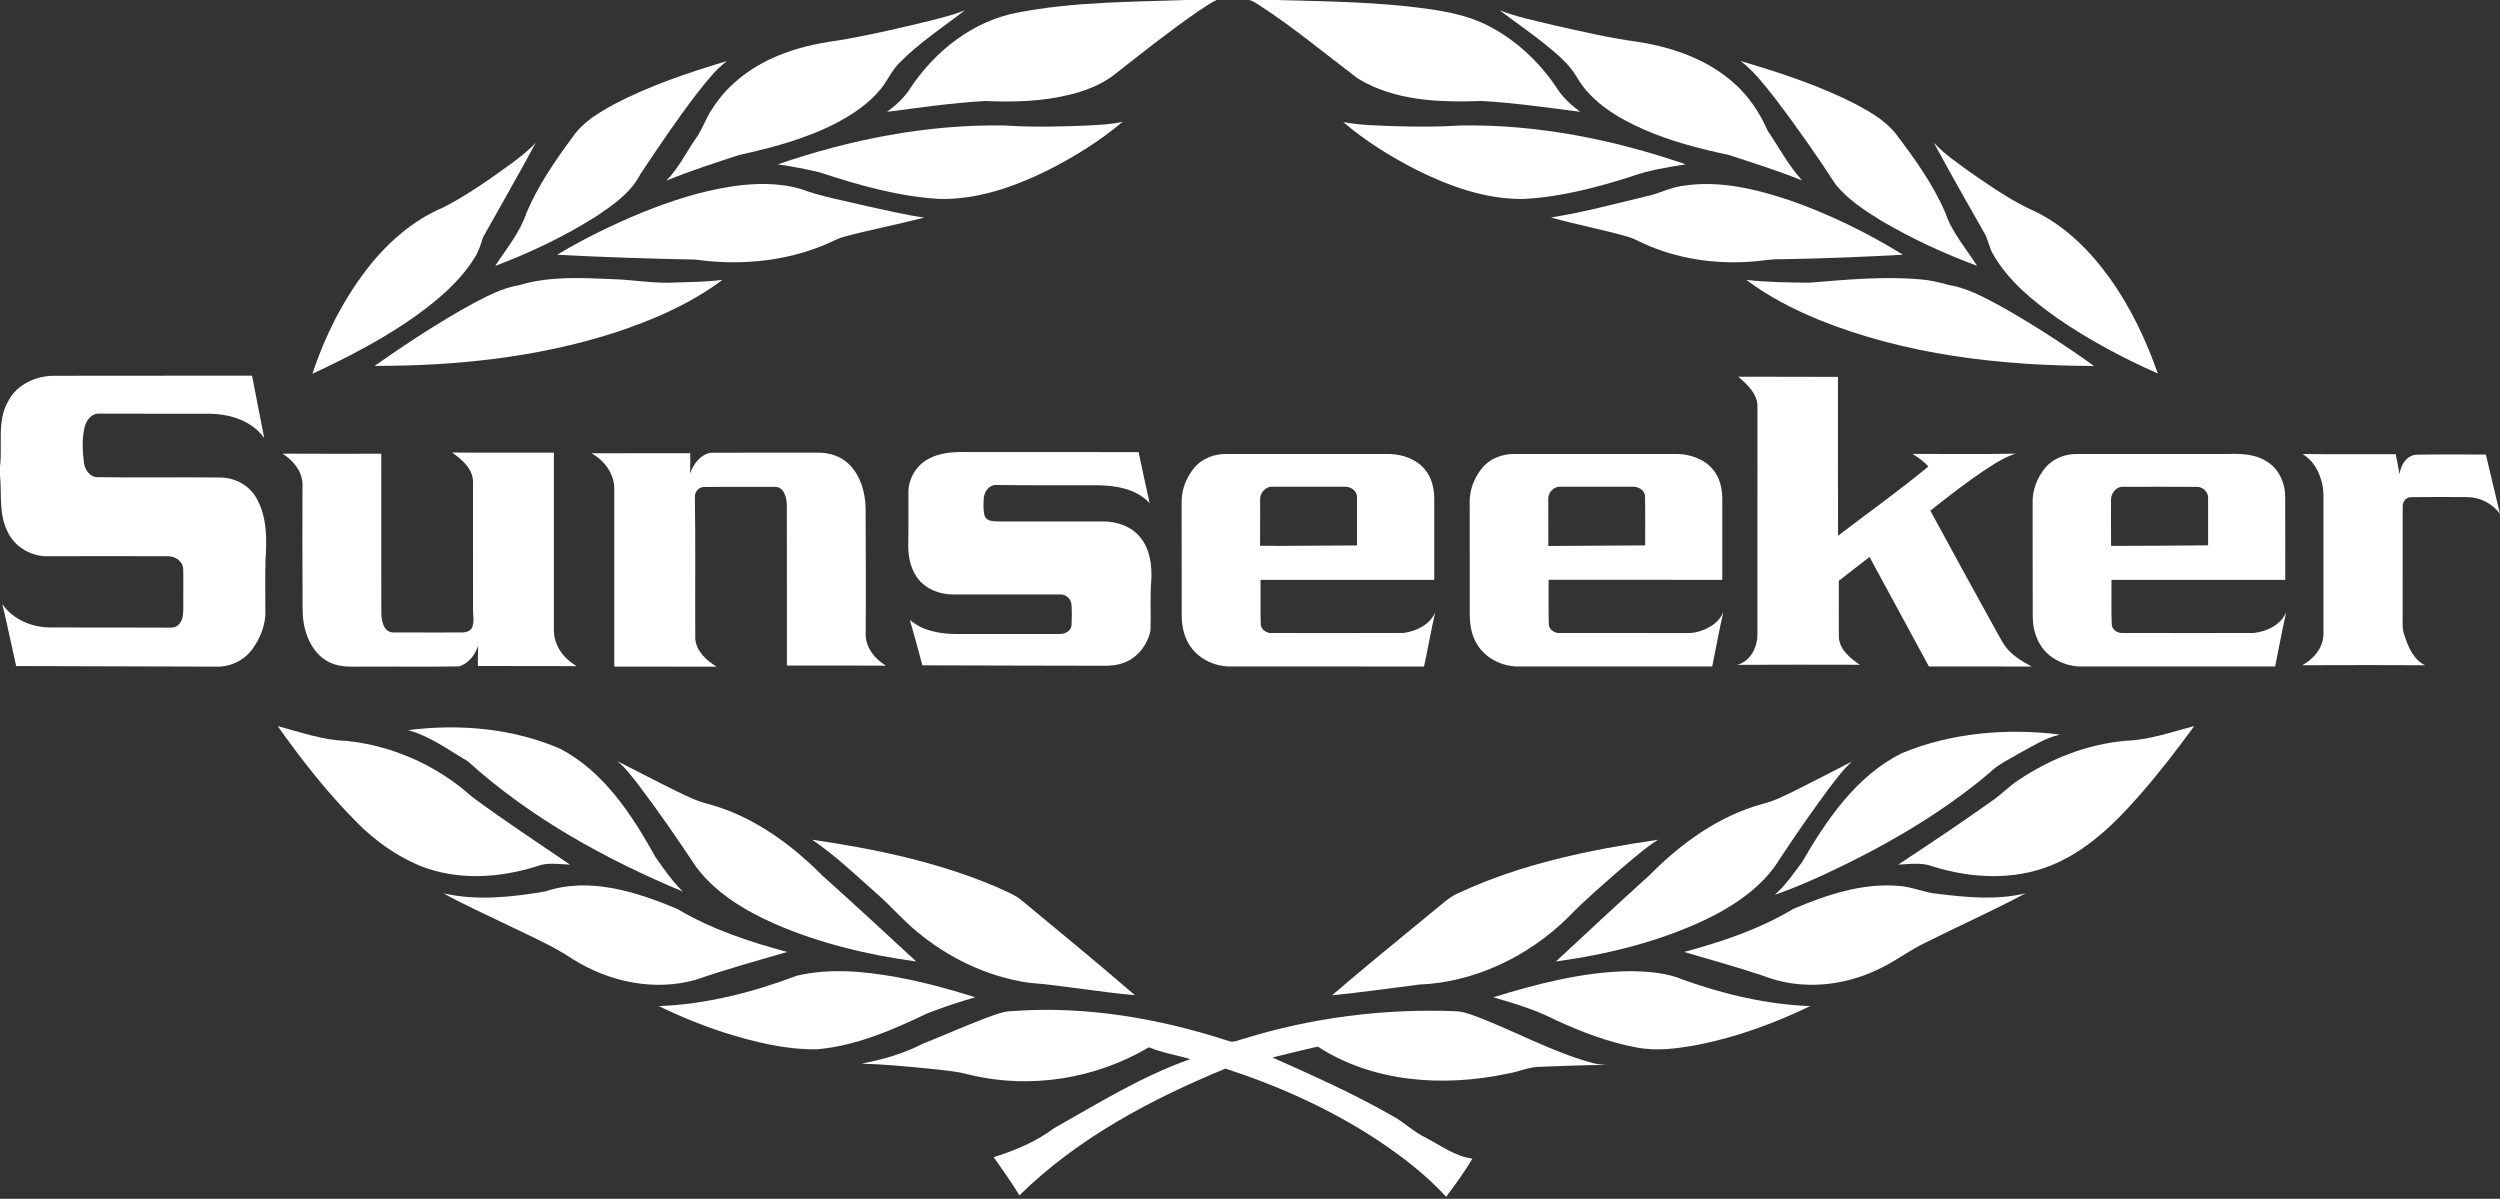 <?xml version="1.0" encoding="UTF-8" ?>
<!DOCTYPE svg PUBLIC "-//W3C//DTD SVG 1.1//EN" "http://www.w3.org/Graphics/SVG/1.1/DTD/svg11.dtd">
<svg width="1147pt" height="550pt" viewBox="0 0 1147 550" version="1.1" xmlns="http://www.w3.org/2000/svg">
<rect x="0" y="0" width="1147" height="550" fill="#333333" stroke="none"/>
<g id="#ffffffff">
<path fill="#ffffff" opacity="1.00" d=" M 544.20 0.00 L 558.19 0.00 C 555.06 1.50 552.23 3.53 549.34 5.43 C 536.04 14.64 523.37 24.74 510.64 34.73 C 504.99 38.93 498.31 41.49 491.55 43.26 C 478.67 46.52 465.27 46.95 452.07 46.33 C 436.97 47.19 421.98 49.36 406.99 51.32 C 411.01 48.30 414.85 44.88 417.56 40.60 C 428.85 23.51 446.28 9.66 466.72 5.81 C 492.22 0.82 518.34 0.90 544.20 0.00 Z" />
<path fill="#ffffff" opacity="1.00" d=" M 573.22 0.00 L 585.99 0.00 C 608.71 0.65 631.53 0.86 654.09 3.93 C 663.58 5.26 673.17 7.05 681.83 11.33 C 695.08 17.89 706.28 28.30 714.41 40.60 C 717.13 44.87 720.94 48.31 724.98 51.29 C 710.00 49.39 695.03 47.19 679.95 46.33 C 660.68 47.02 639.92 46.40 623.00 36.03 C 607.96 24.68 593.47 12.53 577.62 2.29 C 576.22 1.40 574.83 0.45 573.22 0.00 Z" />
<path fill="#ffffff" opacity="1.00" d=" M 426.07 9.67 C 431.68 8.21 437.37 6.93 442.73 4.67 C 432.61 12.52 421.76 19.56 412.75 28.75 C 409.07 32.29 407.18 37.14 403.93 41.01 C 398.60 47.47 391.56 52.26 384.23 56.16 C 370.09 63.59 354.53 67.72 339.02 71.13 C 327.85 74.81 316.63 78.40 305.74 82.86 C 311.17 77.36 314.61 70.30 318.94 63.97 C 322.20 59.63 323.73 54.31 326.81 49.86 C 334.32 37.96 346.32 29.45 359.38 24.59 C 368.30 21.14 377.75 19.45 387.18 18.13 C 400.24 15.82 413.17 12.78 426.07 9.67 Z" />
<path fill="#ffffff" opacity="1.00" d=" M 688.02 4.71 C 696.05 7.86 704.56 9.52 712.91 11.58 C 725.55 14.42 738.20 17.39 751.05 19.14 C 767.18 21.60 783.41 27.19 795.69 38.27 C 802.40 44.20 807.41 51.80 810.99 59.96 C 816.21 67.58 820.52 75.93 826.80 82.77 C 815.76 78.37 804.43 74.75 793.13 71.10 C 779.96 68.26 766.81 64.92 754.43 59.52 C 742.47 54.24 730.38 47.16 723.56 35.60 C 720.02 29.29 714.25 24.73 708.77 20.21 C 702.03 14.80 694.89 9.94 688.02 4.71 Z" />
<path fill="#ffffff" opacity="1.00" d=" M 281.76 47.82 C 298.17 39.23 315.81 33.32 333.51 28.01 C 328.28 31.96 324.27 37.21 320.21 42.30 C 310.87 54.40 302.33 67.10 293.86 79.82 C 289.44 88.44 281.23 94.12 273.39 99.35 C 258.87 108.51 243.27 115.94 227.21 121.99 C 232.38 114.05 238.63 106.57 241.64 97.45 C 246.95 84.95 254.71 73.69 262.76 62.83 C 267.38 56.00 274.69 51.72 281.76 47.82 Z" />
<path fill="#ffffff" opacity="1.00" d=" M 798.59 28.00 C 816.53 33.29 834.44 39.14 851.15 47.66 C 857.71 51.18 864.44 54.95 869.29 60.74 C 878.11 72.29 886.75 84.21 892.53 97.63 C 895.56 106.71 902.05 113.99 907.09 121.97 C 891.82 116.30 876.95 109.44 862.93 101.14 C 855.44 96.53 847.90 91.59 842.26 84.74 C 833.69 71.49 824.58 58.56 815.05 45.97 C 810.00 39.63 805.12 32.94 798.59 28.00 Z" />
<path fill="#ffffff" opacity="1.00" d=" M 500.05 57.54 C 505.09 57.23 510.18 57.06 515.10 55.84 C 504.29 64.97 492.16 72.46 479.50 78.73 C 464.42 86.00 447.99 91.67 431.06 91.27 C 412.20 90.16 393.87 84.96 376.01 79.06 C 369.68 77.60 363.30 76.28 356.85 75.41 C 390.26 63.91 425.55 56.97 460.98 57.58 C 473.98 58.44 487.03 58.11 500.05 57.54 Z" />
<path fill="#ffffff" opacity="1.00" d=" M 616.27 55.99 C 624.08 57.50 632.07 57.56 640.00 57.89 C 650.01 58.18 660.04 58.25 670.04 57.57 C 705.21 56.99 740.22 63.96 773.38 75.40 C 764.79 76.75 756.13 78.14 747.94 81.15 C 732.06 86.15 715.74 90.42 699.05 91.29 C 681.78 91.52 665.11 85.53 649.84 77.93 C 637.93 71.83 626.46 64.71 616.27 55.99 Z" />
<path fill="#ffffff" opacity="1.00" d=" M 234.75 74.94 C 238.62 72.02 242.51 69.08 245.80 65.50 C 237.98 80.09 229.67 94.40 221.62 108.86 C 220.58 112.20 219.52 115.59 217.56 118.54 C 211.00 129.05 201.35 137.19 191.45 144.44 C 176.46 155.21 160.00 163.70 143.32 171.49 C 148.93 154.50 157.07 138.27 167.92 124.01 C 177.22 111.84 189.04 101.21 203.28 95.22 C 214.41 89.53 224.65 82.25 234.75 74.94 Z" />
<path fill="#ffffff" opacity="1.00" d=" M 887.23 65.45 C 892.45 71.07 898.90 75.34 905.08 79.82 C 914.35 86.13 923.60 92.65 933.94 97.13 C 947.70 103.92 958.88 115.02 967.77 127.37 C 977.43 140.77 984.54 155.83 990.02 171.36 C 973.98 164.30 958.43 155.99 943.99 146.05 C 932.83 138.14 921.81 129.22 914.79 117.27 C 912.52 113.84 912.27 109.55 909.99 106.15 C 902.28 92.65 894.60 79.13 887.23 65.45 Z" />
<path fill="#ffffff" opacity="1.00" d=" M 294.55 97.52 C 307.89 92.13 321.69 87.66 335.95 85.50 C 346.41 83.99 357.29 83.72 367.52 86.75 C 377.66 90.49 388.37 92.26 398.85 94.82 C 407.22 96.62 415.56 98.64 424.04 99.82 C 411.87 103.00 399.49 105.32 387.34 108.59 C 384.14 109.44 381.29 111.18 378.23 112.38 C 359.62 120.12 338.90 121.88 319.05 119.10 C 297.91 118.66 276.76 118.03 255.64 116.87 C 268.08 109.42 281.15 103.03 294.55 97.52 Z" />
<path fill="#ffffff" opacity="1.00" d=" M 755.21 90.10 C 760.89 88.98 766.05 86.08 771.81 85.30 C 788.44 82.58 805.26 86.61 820.99 91.86 C 839.21 98.19 856.65 106.74 873.06 116.86 C 854.41 117.91 835.74 118.63 817.07 118.94 C 812.34 118.77 807.71 119.83 803.01 120.07 C 786.42 121.23 769.45 118.69 754.25 111.82 C 751.82 110.74 749.52 109.36 746.95 108.64 C 735.25 105.31 723.27 103.06 711.56 99.78 C 726.29 97.48 740.72 93.56 755.21 90.10 Z" />
<path fill="#ffffff" opacity="1.00" d=" M 238.00 130.89 C 251.90 126.62 266.67 127.47 281.01 128.07 C 290.69 128.36 300.29 130.18 309.99 129.61 C 317.15 129.36 324.34 129.35 331.45 128.40 C 316.60 139.53 299.33 146.94 281.79 152.70 C 246.35 164.05 208.92 167.91 171.84 167.87 C 186.51 157.62 201.48 147.74 217.19 139.15 C 223.81 135.71 230.54 132.08 238.00 130.89 Z" />
<path fill="#ffffff" opacity="1.00" d=" M 801.20 128.40 C 810.78 129.55 820.46 129.56 830.10 129.70 C 847.05 128.32 864.11 126.68 881.12 128.18 C 885.48 128.52 889.75 129.49 893.94 130.72 C 902.23 132.02 909.69 136.08 917.00 139.98 C 932.12 148.41 946.66 157.87 960.77 167.90 C 917.84 167.81 874.15 162.84 834.11 146.57 C 822.51 141.76 811.25 135.97 801.20 128.40 Z" />
<path fill="#ffffff" opacity="1.00" d=" M 3.85 183.89 C 7.86 176.26 16.62 172.36 24.97 172.41 C 55.20 172.32 85.42 172.42 115.64 172.36 C 117.56 181.90 119.28 191.48 121.24 201.01 C 115.60 192.97 105.36 189.88 95.94 189.83 C 78.96 189.77 61.98 189.87 45.01 189.77 C 41.76 189.88 39.65 192.92 38.86 195.78 C 37.53 201.08 37.86 206.67 38.47 212.05 C 38.81 215.40 41.15 218.96 44.86 218.93 C 63.59 219.20 82.34 218.88 101.08 219.08 C 107.74 219.14 114.36 222.60 117.64 228.49 C 122.59 237.08 122.44 247.44 121.80 257.04 C 121.61 264.69 121.75 272.36 121.74 280.02 C 122.03 286.40 119.50 292.65 115.83 297.76 C 112.03 303.03 105.59 306.09 99.11 305.85 C 68.55 305.76 37.99 305.70 7.42 305.58 C 5.29 296.11 3.33 286.60 1.06 277.16 C 5.93 284.21 14.55 287.79 22.93 287.89 C 40.28 287.97 57.63 287.83 74.98 287.95 C 77.27 287.88 79.97 288.49 81.81 286.74 C 84.22 284.55 84.06 281.01 84.11 278.04 C 84.01 272.36 84.22 266.68 84.06 261.01 C 83.88 257.45 80.34 255.13 76.99 255.20 C 58.32 255.10 39.65 255.15 20.98 255.20 C 13.49 255.00 6.28 250.43 3.28 243.51 C -0.61 235.55 0.84 226.41 0.00 217.91 L 0.00 214.05 C 1.24 204.08 -1.55 192.99 3.85 183.89 Z" />
<path fill="#ffffff" opacity="1.00" d=" M 797.55 172.83 C 812.78 172.83 828.01 172.88 843.25 172.91 C 843.28 197.20 843.20 221.49 843.29 245.78 C 857.12 235.23 871.30 225.12 884.72 214.05 C 882.72 211.63 880.07 209.93 877.47 208.26 C 893.25 208.22 909.03 208.45 924.80 208.14 C 920.12 209.53 915.98 212.19 911.92 214.81 C 902.80 220.80 894.19 227.52 885.64 234.29 C 895.60 252.63 905.60 270.95 915.71 289.21 C 917.56 292.36 919.05 295.81 921.65 298.45 C 924.64 301.58 928.38 303.85 932.21 305.81 C 916.47 305.74 900.73 305.80 884.99 305.78 C 875.90 289.04 866.86 272.27 857.74 255.54 C 853.05 259.21 848.32 262.80 843.64 266.47 C 843.69 274.99 843.61 283.52 843.67 292.04 C 843.77 297.93 848.84 301.97 853.30 305.00 C 834.55 304.97 815.79 304.91 797.04 305.03 C 803.14 303.40 806.33 296.93 806.31 291.00 C 806.33 256.00 806.31 220.99 806.32 185.99 C 806.06 180.35 801.48 176.30 797.55 172.83 Z" />
<path fill="#ffffff" opacity="1.00" d=" M 425.84 210.61 C 431.35 207.50 437.88 207.28 444.05 207.40 C 470.17 207.43 496.28 207.37 522.40 207.44 C 524.06 215.26 525.71 223.08 527.47 230.88 C 521.35 224.17 511.68 222.67 503.04 222.63 C 487.68 222.55 472.31 222.77 456.95 222.50 C 453.59 222.51 451.42 225.82 451.33 228.90 C 451.22 231.61 450.98 234.48 451.91 237.08 C 453.06 239.29 455.93 239.13 458.06 239.25 C 474.05 239.26 490.03 239.24 506.02 239.25 C 512.48 239.19 519.27 241.55 523.34 246.76 C 527.60 252.13 528.57 259.31 528.23 265.96 C 527.57 273.70 528.12 281.47 527.84 289.22 C 526.58 295.66 522.08 301.59 515.88 303.98 C 512.75 305.23 509.33 305.49 506.00 305.45 C 478.40 305.35 450.80 305.39 423.20 305.25 C 421.32 298.27 419.43 291.29 417.43 284.35 C 422.98 289.32 430.72 290.71 437.93 290.87 C 453.97 290.88 470.01 290.87 486.05 290.88 C 488.51 291.01 491.44 289.56 491.63 286.84 C 491.78 283.60 491.84 280.33 491.56 277.10 C 491.25 274.40 488.64 272.46 485.96 272.73 C 469.61 272.70 453.26 272.72 436.91 272.73 C 431.28 272.64 425.45 270.55 421.72 266.19 C 417.90 261.78 416.66 255.75 416.70 250.06 C 416.87 242.04 416.73 234.02 416.78 226.00 C 416.73 219.73 420.29 213.58 425.84 210.61 Z" />
<path fill="#ffffff" opacity="1.00" d=" M 129.63 208.14 C 144.73 208.25 159.83 208.17 174.93 208.18 C 174.96 232.44 174.91 256.70 174.95 280.96 C 174.97 284.40 175.71 289.56 179.92 290.16 C 190.29 290.24 200.67 290.16 211.05 290.19 C 213.18 290.27 215.91 289.91 216.73 287.58 C 217.68 284.83 216.93 281.87 217.03 279.04 C 217.01 259.67 217.05 240.31 217.02 220.94 C 216.93 215.00 211.86 210.82 207.44 207.62 C 223.00 207.77 238.56 207.64 254.12 207.69 C 254.13 233.14 254.13 258.58 254.12 284.03 C 254.16 287.65 253.78 291.42 255.17 294.87 C 256.77 299.54 260.43 303.17 264.60 305.65 C 249.49 305.50 234.37 305.66 219.25 305.56 C 219.29 302.45 219.24 299.34 219.37 296.24 C 218.05 300.41 214.97 304.35 210.71 305.74 C 196.46 305.99 182.19 305.77 167.94 305.84 C 162.51 305.73 156.78 306.46 151.70 304.10 C 145.69 301.50 141.84 295.57 140.16 289.44 C 138.52 284.13 138.84 278.52 138.81 273.04 C 138.74 256.01 138.70 238.98 138.79 221.96 C 138.57 216.05 134.42 211.18 129.63 208.14 Z" />
<path fill="#ffffff" opacity="1.00" d=" M 271.33 207.97 C 286.45 207.90 301.56 207.95 316.68 207.94 C 316.68 211.05 316.73 214.16 316.60 217.27 C 318.04 212.99 321.30 208.62 325.94 207.73 C 342.29 207.62 358.65 207.72 375.01 207.68 C 380.38 207.56 385.95 209.28 389.75 213.20 C 394.85 218.41 396.96 225.89 397.14 233.03 C 397.21 252.41 397.33 271.79 397.17 291.16 C 397.24 297.23 401.43 302.44 406.48 305.40 C 391.33 305.27 376.18 305.38 361.03 305.35 C 361.00 280.89 361.07 256.44 361.00 231.98 C 360.96 228.67 359.98 223.75 355.94 223.38 C 345.00 223.41 334.07 223.30 323.14 223.44 C 320.67 223.35 318.73 225.58 318.81 227.99 C 319.17 249.69 318.85 271.41 318.99 293.12 C 319.45 298.79 324.19 303.10 328.79 305.86 C 313.14 305.82 297.49 305.86 281.84 305.84 C 281.83 278.54 281.86 251.23 281.83 223.92 C 281.67 217.16 277.19 211.07 271.33 207.97 Z" />
<path fill="#ffffff" opacity="1.00" d=" M 547.80 214.77 C 551.44 210.30 557.29 208.12 562.98 208.29 C 587.68 208.28 612.38 208.28 637.08 208.29 C 643.22 208.36 649.69 210.52 653.72 215.36 C 656.90 219.12 658.05 224.18 658.03 229.01 C 658.04 241.35 658.03 253.69 658.03 266.03 C 631.46 266.04 604.90 266.01 578.33 266.05 C 578.42 272.71 578.23 279.38 578.42 286.04 C 578.33 288.98 581.32 290.75 584.00 290.43 C 603.99 290.43 623.98 290.49 643.97 290.40 C 649.82 289.56 656.07 286.64 658.49 280.89 C 656.56 289.15 655.17 297.53 653.34 305.82 C 623.56 305.73 593.78 305.80 564.00 305.78 C 556.68 305.65 549.25 301.92 545.46 295.53 C 543.03 291.50 542.16 286.73 542.16 282.08 C 542.13 265.05 542.18 248.01 542.14 230.98 C 541.89 225.13 544.12 219.28 547.80 214.77 M 578.15 229.03 C 578.10 236.16 578.16 243.29 578.13 250.42 C 592.95 250.52 607.78 250.26 622.60 250.24 C 622.59 242.86 622.63 235.48 622.60 228.10 C 622.68 225.27 619.73 223.18 617.08 223.32 C 606.03 223.30 594.99 223.30 583.95 223.32 C 580.84 223.00 578.07 226.02 578.15 229.03 Z" />
<path fill="#ffffff" opacity="1.00" d=" M 679.87 214.88 C 683.47 210.41 689.25 208.16 694.92 208.29 C 719.61 208.27 744.30 208.29 768.99 208.28 C 775.17 208.31 781.69 210.42 785.78 215.24 C 789.03 219.02 790.22 224.13 790.19 229.02 C 790.19 241.35 790.19 253.69 790.19 266.03 C 763.63 266.02 737.07 266.05 710.51 266.02 C 710.55 272.67 710.39 279.33 710.57 285.99 C 710.44 288.90 713.37 290.73 716.04 290.42 C 733.37 290.47 750.71 290.43 768.04 290.44 C 772.23 290.32 776.59 290.99 780.59 289.34 C 784.89 287.91 788.99 285.11 790.68 280.74 C 788.76 289.03 787.29 297.43 785.57 305.77 C 756.04 305.80 726.51 305.76 696.99 305.79 C 689.59 305.91 681.97 302.36 677.94 296.04 C 675.25 291.89 674.32 286.87 674.32 281.99 C 674.29 264.99 674.34 247.98 674.30 230.98 C 674.05 225.17 676.26 219.38 679.87 214.88 M 710.34 228.95 C 710.34 236.13 710.32 243.31 710.37 250.50 C 725.18 250.41 739.99 250.34 754.81 250.22 C 754.75 242.79 754.92 235.35 754.73 227.92 C 754.81 225.00 751.68 223.14 749.04 223.31 C 738.02 223.31 727.00 223.30 715.97 223.32 C 712.96 223.03 710.20 226.02 710.34 228.95 Z" />
<path fill="#ffffff" opacity="1.00" d=" M 938.52 214.44 C 942.07 210.31 947.54 208.22 952.92 208.30 C 975.62 208.26 998.32 208.29 1021.02 208.28 C 1027.30 208.12 1034.00 208.06 1039.55 211.46 C 1045.40 214.72 1048.47 221.48 1048.44 228.01 C 1048.51 240.68 1048.45 253.36 1048.47 266.03 C 1021.89 266.04 995.32 266.03 968.75 266.03 C 968.82 272.70 968.60 279.36 968.85 286.02 C 968.75 288.77 971.42 290.65 974.00 290.41 C 993.98 290.47 1013.96 290.44 1033.93 290.42 C 1039.99 289.75 1046.57 286.71 1048.97 280.72 C 1047.01 289.02 1045.58 297.43 1043.83 305.78 C 1014.21 305.79 984.60 305.77 954.99 305.79 C 950.19 305.86 945.43 304.27 941.50 301.56 C 935.49 297.47 932.61 290.06 932.62 282.97 C 932.54 265.63 932.63 248.29 932.57 230.94 C 932.36 224.96 934.65 218.97 938.52 214.44 M 968.53 229.10 C 968.52 236.22 968.47 243.34 968.57 250.46 C 983.41 250.45 998.24 250.31 1013.08 250.20 C 1013.06 243.05 1013.09 235.90 1013.07 228.75 C 1013.34 225.86 1010.74 223.29 1007.89 223.37 C 996.62 223.29 985.35 223.33 974.08 223.35 C 971.01 223.13 968.58 226.23 968.53 229.10 Z" />
<path fill="#ffffff" opacity="1.00" d=" M 1056.44 208.31 C 1070.68 208.47 1084.92 208.32 1099.16 208.39 C 1099.75 211.45 1100.38 214.51 1100.91 217.59 C 1101.43 213.31 1104.23 208.64 1109.04 208.60 C 1119.52 208.43 1130.02 208.58 1140.52 208.53 C 1142.68 217.60 1144.80 226.69 1146.99 235.77 C 1143.54 231.05 1137.90 228.12 1132.05 228.07 C 1123.37 228.03 1114.68 227.96 1106.01 228.10 C 1103.53 228.14 1102.11 230.69 1102.35 232.94 C 1102.33 249.29 1102.35 265.64 1102.34 281.98 C 1102.38 285.14 1101.99 288.42 1103.14 291.45 C 1104.88 296.77 1107.28 302.67 1112.68 305.24 C 1093.86 305.08 1075.04 305.15 1056.23 305.20 C 1061.51 302.43 1065.89 297.19 1066.01 291.01 C 1066.00 272.35 1066.00 253.69 1066.00 235.03 C 1065.90 229.71 1066.57 224.19 1064.59 219.11 C 1063.19 214.72 1060.43 210.72 1056.44 208.31 Z" />
<path fill="#ffffff" opacity="1.00" d=" M 127.41 333.14 C 137.80 335.90 148.13 339.62 158.97 339.91 C 180.14 342.11 200.60 351.23 216.43 365.46 C 231.11 376.36 246.41 386.39 261.52 396.69 C 256.52 396.52 251.28 395.55 246.46 397.37 C 229.13 402.94 209.73 404.09 192.60 397.19 C 181.71 392.64 171.95 385.64 163.68 377.25 C 150.22 363.75 138.41 348.68 127.41 333.14 Z" />
<path fill="#ffffff" opacity="1.00" d=" M 975.03 339.88 C 985.91 339.55 996.29 335.84 1006.73 333.10 C 998.79 343.95 990.61 354.63 981.73 364.72 C 970.26 377.85 957.36 390.49 940.92 397.10 C 923.73 404.03 904.27 402.99 886.81 397.55 C 881.74 395.54 876.19 396.48 870.90 396.69 C 885.49 387.07 900.03 377.37 914.25 367.21 C 918.36 364.39 921.79 360.71 925.98 357.99 C 940.54 348.14 957.46 341.50 975.03 339.88 Z" />
<path fill="#ffffff" opacity="1.00" d=" M 187.31 334.98 C 210.77 332.00 235.31 334.10 257.14 343.59 C 277.22 354.17 290.01 373.96 300.75 393.23 C 304.55 398.77 308.49 404.29 313.26 409.05 C 277.74 394.20 243.35 375.26 214.65 349.29 C 205.80 344.10 197.29 337.77 187.31 334.98 Z" />
<path fill="#ffffff" opacity="1.00" d=" M 872.48 345.59 C 895.31 336.10 920.74 334.02 945.14 337.00 C 938.43 338.53 932.56 342.31 926.57 345.54 C 921.83 348.40 916.65 350.67 912.69 354.65 C 889.79 373.96 863.52 388.90 836.43 401.47 C 829.16 404.81 821.77 407.91 814.23 410.57 C 819.12 406.31 822.77 400.87 826.66 395.73 C 838.06 376.12 851.61 356.03 872.48 345.59 Z" />
<path fill="#ffffff" opacity="1.00" d=" M 283.36 349.28 C 292.47 353.91 301.54 358.64 310.72 363.15 C 315.20 365.28 319.66 367.57 324.52 368.74 C 344.93 374.17 362.61 386.89 377.31 401.73 C 391.81 414.71 406.10 427.92 420.37 441.13 C 398.09 438.11 375.96 432.79 355.30 423.80 C 341.71 417.72 328.30 409.78 319.31 397.63 C 310.96 385.06 302.39 372.61 293.29 360.56 C 290.18 356.63 287.23 352.51 283.36 349.28 Z" />
<path fill="#ffffff" opacity="1.00" d=" M 823.78 362.62 C 832.46 358.28 841.08 353.82 849.70 349.36 C 845.43 353.20 842.08 357.90 838.60 362.44 C 831.03 372.68 823.77 383.16 816.75 393.78 C 808.98 406.67 796.02 415.34 782.75 421.81 C 761.09 432.08 737.53 437.87 713.86 441.13 C 728.05 427.91 742.23 414.69 756.64 401.70 C 771.13 386.97 788.56 374.31 808.72 368.82 C 814.03 367.54 818.89 364.97 823.78 362.62 Z" />
<path fill="#ffffff" opacity="1.00" d=" M 372.60 385.26 C 401.41 389.47 430.26 395.46 457.14 406.92 C 461.33 408.91 465.87 410.47 469.38 413.63 C 486.55 427.87 503.83 441.99 520.69 456.60 C 504.38 455.16 488.24 452.22 471.92 450.87 C 453.00 448.12 435.14 439.54 420.53 427.30 C 413.97 421.93 408.52 415.38 402.09 409.86 C 392.51 401.39 383.23 392.43 372.60 385.26 Z" />
<path fill="#ffffff" opacity="1.00" d=" M 669.59 409.53 C 698.28 396.23 729.60 389.81 760.73 385.27 C 754.59 389.14 749.19 394.03 743.65 398.67 C 735.48 405.81 727.19 412.86 719.66 420.68 C 701.46 438.66 676.85 450.67 651.11 451.72 C 637.78 453.39 624.49 455.34 611.12 456.65 C 626.28 443.59 641.84 431.01 657.28 418.28 C 661.26 415.20 664.83 411.44 669.59 409.53 Z" />
<path fill="#ffffff" opacity="1.00" d=" M 250.20 408.99 C 270.43 402.19 291.90 409.14 310.75 417.01 C 326.33 426.32 343.73 432.07 361.17 436.76 C 347.14 440.83 333.04 444.73 319.22 449.52 C 300.22 454.93 279.51 450.50 262.98 440.17 C 253.24 433.68 242.45 429.11 231.98 423.97 C 222.44 419.32 212.73 414.99 203.43 409.85 C 218.78 413.37 234.85 411.62 250.20 408.99 Z" />
<path fill="#ffffff" opacity="1.00" d=" M 822.84 416.96 C 838.04 410.59 854.34 405.02 871.07 406.45 C 877.18 406.81 882.82 409.56 888.92 410.08 C 902.28 411.72 916.10 413.08 929.33 409.83 C 914.31 417.92 898.67 424.80 883.43 432.48 C 875.70 436.09 868.98 441.53 861.17 444.99 C 845.13 452.63 825.95 454.29 809.25 447.79 C 797.16 443.77 784.90 440.33 772.68 436.76 C 790.05 432.08 807.35 426.27 822.84 416.96 Z" />
<path fill="#ffffff" opacity="1.00" d=" M 365.46 447.69 C 380.45 444.13 396.09 445.57 411.11 448.26 C 423.43 450.50 435.55 453.79 447.49 457.55 C 440.10 459.61 432.85 462.12 425.67 464.82 C 409.63 472.50 392.86 479.83 374.95 481.40 C 360.48 481.68 346.24 478.09 332.51 473.83 C 322.16 470.46 312.05 466.36 302.26 461.61 C 323.94 460.78 345.23 455.33 365.46 447.69 Z" />
<path fill="#ffffff" opacity="1.00" d=" M 685.11 457.56 C 705.21 451.39 725.85 445.99 747.00 445.58 C 755.63 445.63 764.54 446.16 772.57 449.63 C 791.19 456.25 810.70 460.85 830.49 461.61 C 814.06 469.50 796.80 475.87 778.88 479.37 C 769.66 481.07 760.14 482.40 750.83 480.57 C 737.96 478.21 725.66 473.46 713.81 468.04 C 704.72 463.37 694.89 460.36 685.11 457.56 Z" />
<path fill="#ffffff" opacity="1.00" d=" M 464.94 463.86 C 498.37 461.45 531.94 467.26 563.67 477.60 C 565.95 478.57 568.24 477.08 570.47 476.62 C 601.94 466.83 635.09 462.66 668.01 463.95 C 671.53 464.12 674.85 465.44 678.13 466.65 C 695.71 473.41 712.32 482.70 730.57 487.67 C 732.72 488.30 734.98 488.47 737.22 488.59 C 727.13 488.57 717.05 489.12 706.97 489.42 C 701.51 489.41 696.50 491.86 691.18 492.68 C 662.18 498.76 629.98 496.67 604.61 480.18 C 597.65 481.72 590.75 483.52 583.81 485.17 C 602.29 493.43 620.82 501.69 638.42 511.72 C 644.00 514.65 648.44 519.28 654.16 521.98 C 661.06 525.57 667.66 530.55 675.55 531.57 C 671.97 537.70 667.72 543.39 663.51 549.09 C 654.09 538.84 642.96 530.31 631.37 522.66 C 609.99 508.69 586.50 498.16 562.24 490.27 C 527.95 504.41 494.37 522.20 467.72 548.43 C 464.04 542.42 459.98 536.66 455.91 530.91 C 465.71 527.85 475.33 523.81 483.59 517.63 C 503.93 506.17 523.96 493.69 546.10 485.93 C 539.80 484.02 533.20 483.07 527.12 480.48 C 502.73 494.99 472.71 499.78 445.07 493.16 C 438.88 491.41 432.44 491.00 426.07 490.28 C 415.82 489.28 405.56 488.26 395.25 488.00 C 404.90 486.15 414.49 483.47 423.23 478.92 C 432.91 475.05 442.46 470.84 452.19 467.11 C 456.31 465.61 460.47 463.84 464.94 463.86 Z" />
</g>
</svg>
